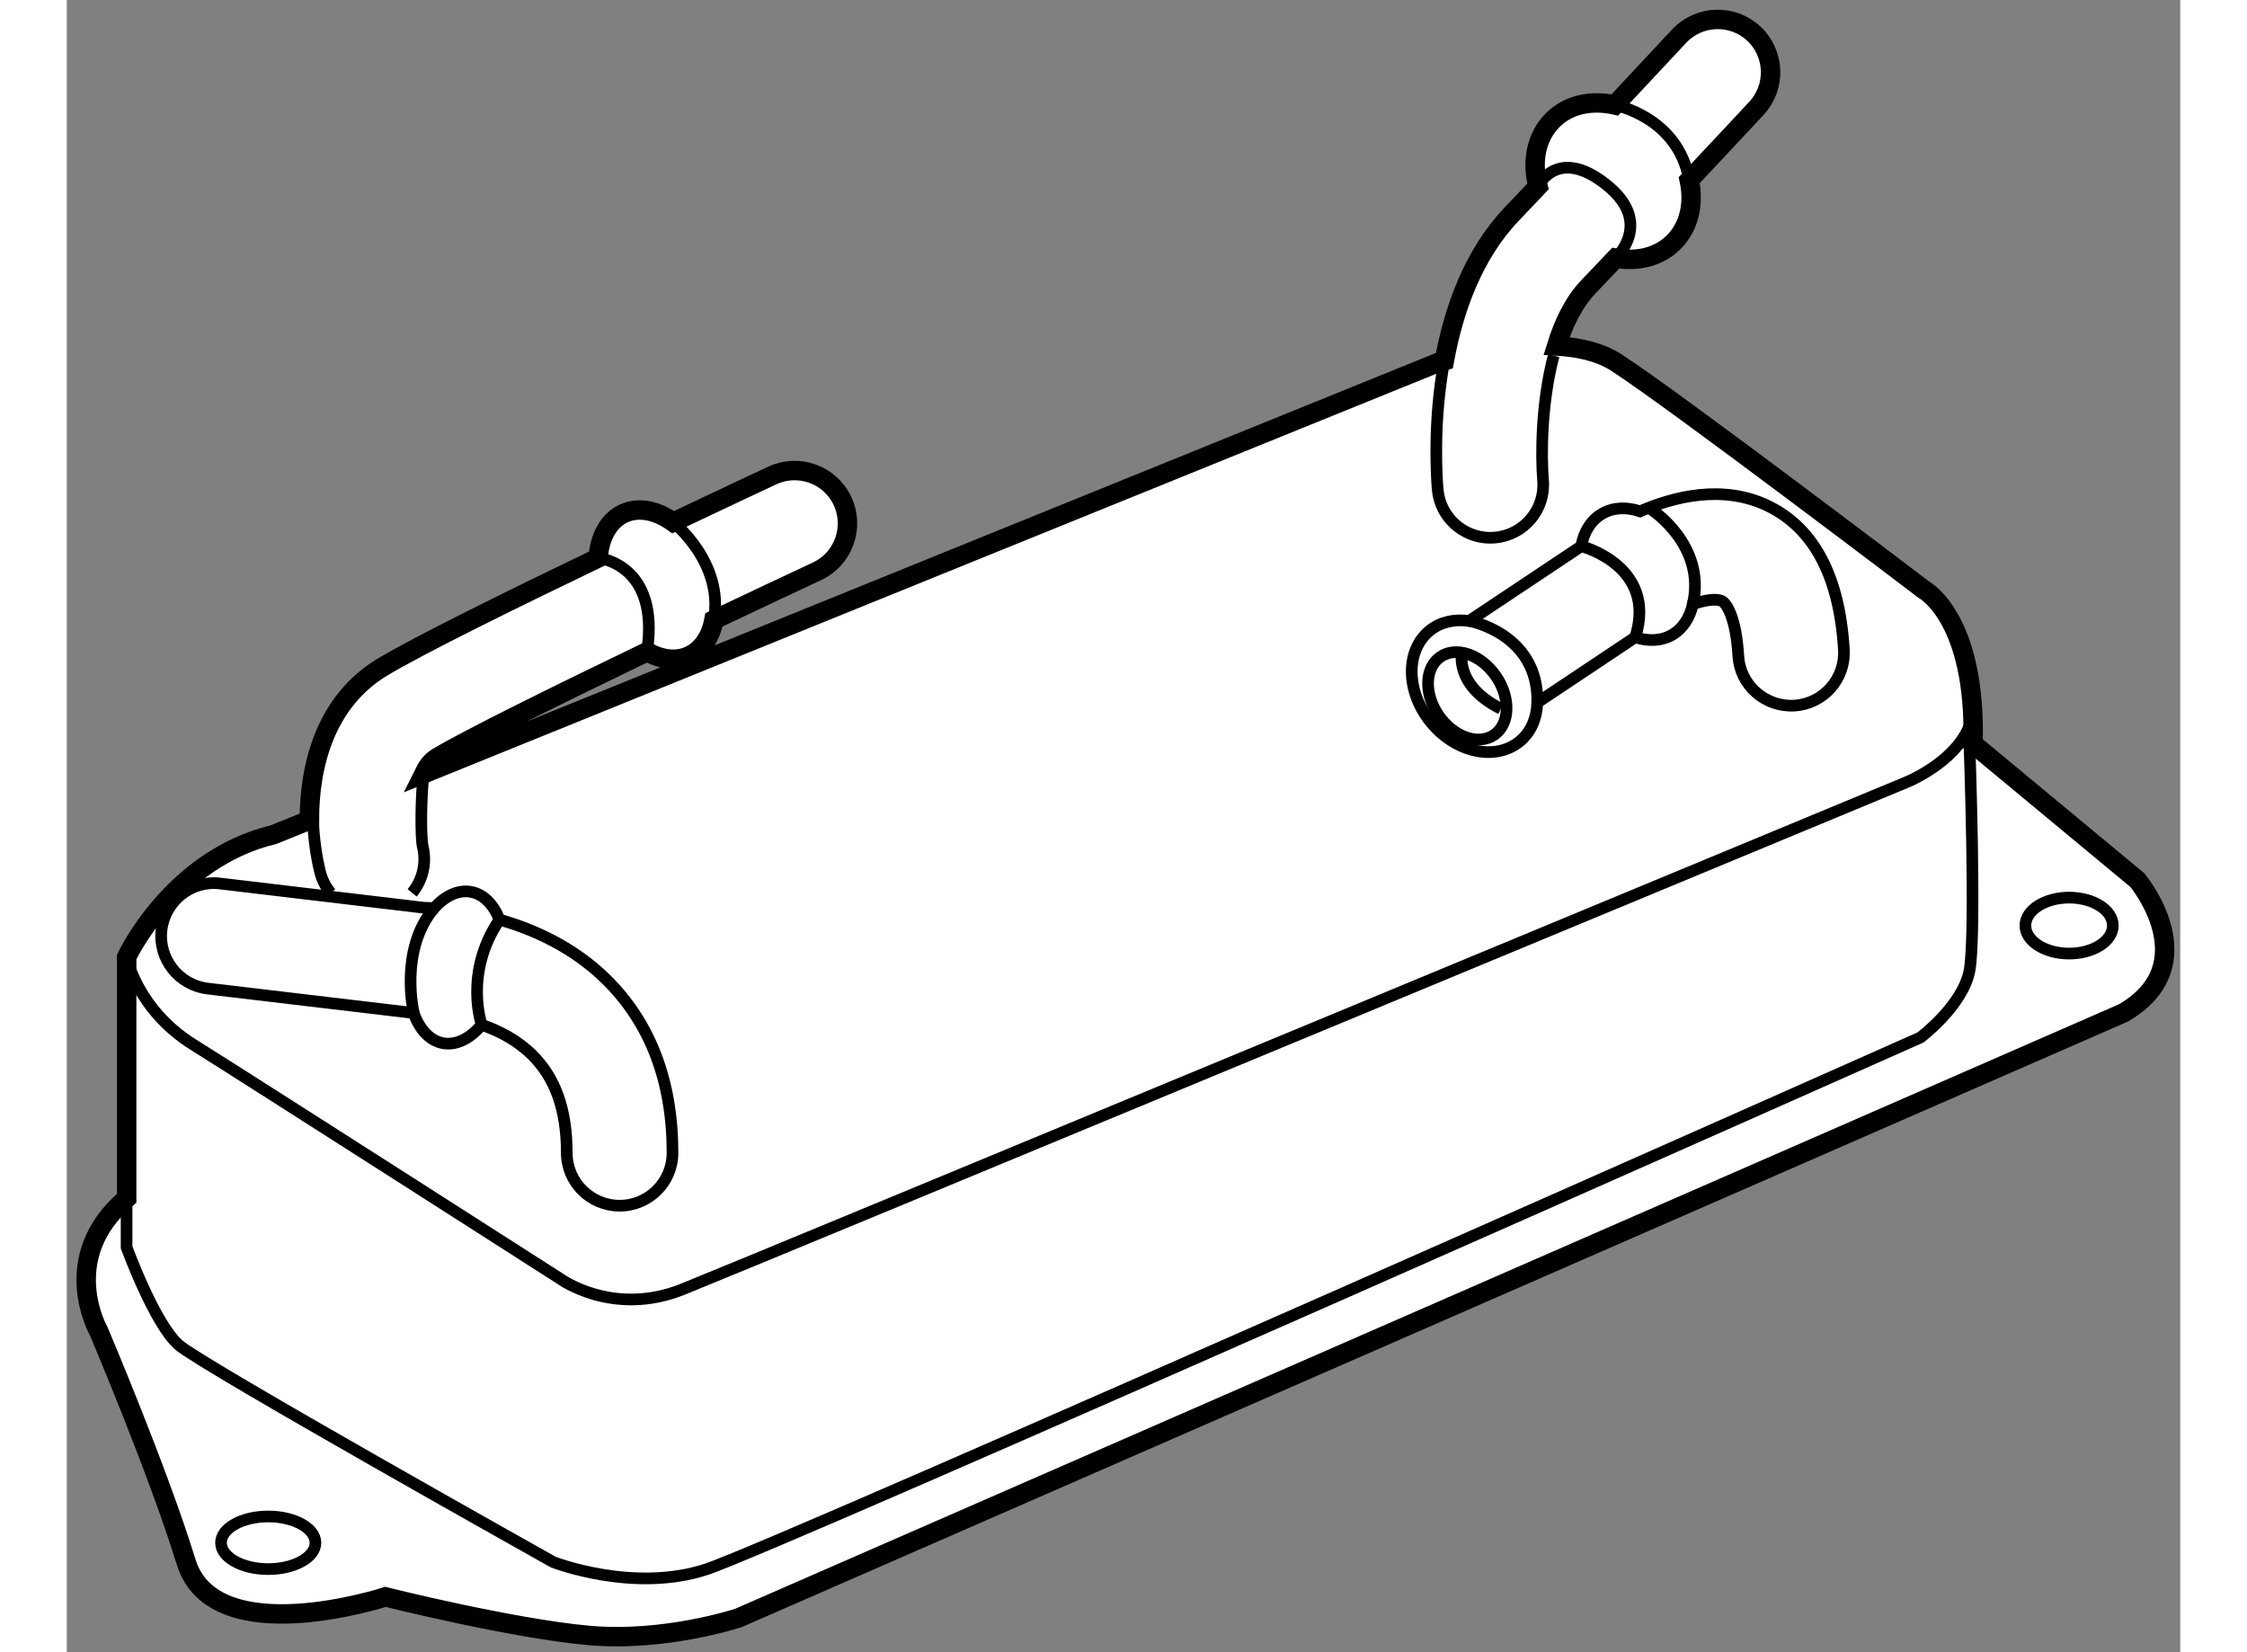 <?xml version="1.0" encoding="utf-8"?>
<!-- Generator: Adobe Illustrator 15.1.0, SVG Export Plug-In . SVG Version: 6.00 Build 0)  -->
<!DOCTYPE svg PUBLIC "-//W3C//DTD SVG 1.1//EN" "http://www.w3.org/Graphics/SVG/1.1/DTD/svg11.dtd">
<svg version="1.1" xmlns="http://www.w3.org/2000/svg" xmlns:xlink="http://www.w3.org/1999/xlink" x="0px" y="0px" width="244.8px"
	 height="180px" viewBox="5.61 122.936 54.385 42.516" enable-background="new 0 0 244.8 180" xml:space="preserve">
	
<rect x="5.61" y="122.936" width="54.385" height="42.516" fill="#808080" stroke="none"/>
	
<g><path fill="#FFFFFF" stroke="#000000" stroke-width="0.5" d="M58.892,145.584l-4.229-3.509c0.09-3.24-1.26-3.961-1.26-3.961
			s-6.389-4.859-7.918-5.849c-0.427-0.276-0.973-0.395-1.539-0.426c0.181-0.586,0.441-1.124,0.813-1.515
			c0.229-0.239,0.468-0.491,0.709-0.745c0.555,0.097,1.1-0.027,1.483-0.402c0.413-0.404,0.538-1.003,0.409-1.605
			c0.975-1.037,1.715-1.833,1.729-1.848c0.512-0.551,0.481-1.411-0.068-1.924c-0.55-0.512-1.411-0.48-1.923,0.069
			c-0.013,0.015-0.718,0.771-1.653,1.769c-0.591-0.133-1.182-0.02-1.588,0.38c-0.438,0.43-0.559,1.077-0.388,1.716
			c-0.23,0.243-0.458,0.482-0.678,0.713c-1,1.049-1.494,2.471-1.732,3.771c-0.103,0.029-0.163,0.048-0.163,0.048l-26.102,10.582
			c0.084-0.172,0.19-0.323,0.346-0.416c0.811-0.487,3.095-1.612,5.403-2.724c0.365,0.202,0.75,0.257,1.082,0.104
			c0.341-0.156,0.559-0.498,0.638-0.925c0.993-0.471,1.921-0.908,2.651-1.249c0.681-0.317,0.976-1.127,0.658-1.809
			c-0.318-0.68-1.128-0.974-1.808-0.657c-0.117,0.055-1.164,0.544-2.549,1.201c-0.417-0.299-0.881-0.404-1.271-0.226
			c-0.399,0.184-0.624,0.621-0.661,1.147c-2.226,1.07-4.628,2.254-5.543,2.804c-1.472,0.882-1.89,2.53-1.886,3.942l-0.923,0.373
			c-2.61,0.63-3.78,3.15-3.78,3.15v6.207c-1.8,1.531-0.72,3.421-0.72,3.421s1.53,3.6,2.25,5.939c0.72,2.339,5.129,0.898,5.129,0.898
			s3.24,0.811,5.22,0.991c1.979,0.181,3.869-0.451,3.869-0.451l35.634-15.567C60.691,147.743,58.892,145.584,58.892,145.584z"></path><path fill="none" stroke="#000000" stroke-width="0.3" d="M43.873,132.087c-0.325,1.228-0.326,2.592-0.274,3.209
			c0.064,0.748-0.49,1.408-1.237,1.473c-0.04,0.004-0.081,0.006-0.12,0.006c-0.697,0-1.291-0.531-1.354-1.239
			c-0.023-0.265-0.129-1.695,0.168-3.319"></path><path fill="none" stroke="#000000" stroke-width="0.3" d="M12.403,145.916c-0.129-0.155-0.226-0.343-0.277-0.551
			c-0.089-0.367-0.158-0.816-0.179-1.306"></path><path fill="none" stroke="#000000" stroke-width="0.3" d="M14.792,142.848c-0.072,0.604-0.077,1.65-0.021,1.875
			c0.104,0.436-0.011,0.87-0.274,1.189"></path><path fill="none" stroke="#000000" stroke-width="0.3" d="M45.444,125.639c0,0,1.632,0.301,1.916,1.934"></path><path fill="none" stroke="#000000" stroke-width="0.3" d="M43.467,127.734c0,0,0.487-1.047,1.746-0.057
			c1.26,0.988,0.254,1.902,0.254,1.902"></path><path fill="none" stroke="#000000" stroke-width="0.3" d="M19.489,148.136c-0.845-0.83-1.862-1.285-2.743-1.535
			c-0.152-0.385-0.406-0.653-0.731-0.714c-0.332-0.062-0.672,0.103-0.955,0.42c-0.11-0.009-0.202-0.011-0.265-0.013l-5.236-0.622
			c-0.743-0.094-1.422,0.445-1.511,1.191c-0.089,0.745,0.445,1.424,1.19,1.512l5.299,0.628c0.148,0.418,0.41,0.714,0.753,0.777
			c0.349,0.064,0.706-0.126,0.997-0.473c0.449,0.155,0.92,0.398,1.305,0.781c0.595,0.592,0.884,1.413,0.884,2.514
			c0,0.752,0.609,1.36,1.361,1.36c0.751,0,1.36-0.608,1.36-1.36C21.198,150.754,20.623,149.251,19.489,148.136z"></path><path fill="none" stroke="#000000" stroke-width="0.3" d="M16.288,149.308c0,0-0.473-1.332,0.458-2.707"></path><path fill="none" stroke="#000000" stroke-width="0.3" d="M14.538,149.003c0,0-0.386-1.617,0.522-2.696"></path><path fill="none" stroke="#000000" stroke-width="0.3" d="M19.282,137.295c0,0,1.604,0.139,1.259,2.413"></path><path fill="none" stroke="#000000" stroke-width="0.3" d="M21.213,136.373c0,0,1.312,1.037,1.048,2.514"></path><ellipse transform="matrix(0.823 -0.568 0.568 0.823 -72.634 48.647)" fill="none" stroke="#000000" stroke-width="0.3" cx="41.691" cy="140.796" rx="0.894" ry="1.219"></ellipse><path fill="none" stroke="#000000" stroke-width="0.3" d="M41.698,138.914c0,0,1.791,0.321,1.753,2.101"></path><path fill="none" stroke="#000000" stroke-width="0.3" d="M49.421,135.971c-1.192-0.597-2.496-0.24-3.325,0.123
			c-0.338-0.113-0.683-0.108-0.972,0.059c-0.297,0.171-0.478,0.478-0.543,0.839l-2.884,1.923c-0.369-0.052-0.729,0.02-1.009,0.244
			c-0.629,0.506-0.624,1.556,0.011,2.348c0.635,0.79,1.66,1.021,2.289,0.515c0.299-0.239,0.45-0.604,0.462-1.006l2.521-1.681
			c0.331,0.107,0.667,0.1,0.95-0.064c0.282-0.162,0.458-0.449,0.532-0.788c0.303-0.103,0.601-0.153,0.75-0.079
			c0.12,0.061,0.363,0.434,0.421,1.415c0.045,0.75,0.692,1.316,1.439,1.274c0.75-0.044,1.321-0.688,1.277-1.438
			C51.229,137.791,50.583,136.551,49.421,135.971z"></path><path fill="none" stroke="#000000" stroke-width="0.3" d="M44.582,136.991c0,0,1.969,0.504,1.39,2.343"></path><path fill="none" stroke="#000000" stroke-width="0.3" d="M46.383,136.046c0,0,1.421,0.913,1.07,2.436"></path><path fill="none" stroke="#000000" stroke-width="0.3" d="M41.524,139.646c0,0-0.27,0.898,0.99,1.528"></path><path fill="none" stroke="#000000" stroke-width="0.3" d="M7.149,147.564c0,0,0.27,1.348,1.709,2.249
			c1.44,0.9,9.449,6.029,9.449,6.029s1.35,0.991,3.15,0.271c1.799-0.72,31.495-13.049,31.495-13.049s2.25-0.899,1.62-2.608"></path><path fill="none" stroke="#000000" stroke-width="0.3" d="M7.149,153.771v1.261c0,0,0.72,1.98,1.35,2.52
			c0.629,0.54,9.628,5.58,9.628,5.58s2.069,0.811,3.959,0.181c1.89-0.633,31.225-13.68,31.225-13.68s1.08-0.809,1.26-1.709
			c0.18-0.901,0-5.849,0-5.849"></path><ellipse fill="none" stroke="#000000" stroke-width="0.3" cx="57.136" cy="146.754" rx="1.125" ry="0.72"></ellipse><ellipse fill="none" stroke="#000000" stroke-width="0.3" cx="10.794" cy="162.636" rx="1.215" ry="0.677"></ellipse></g>


</svg>